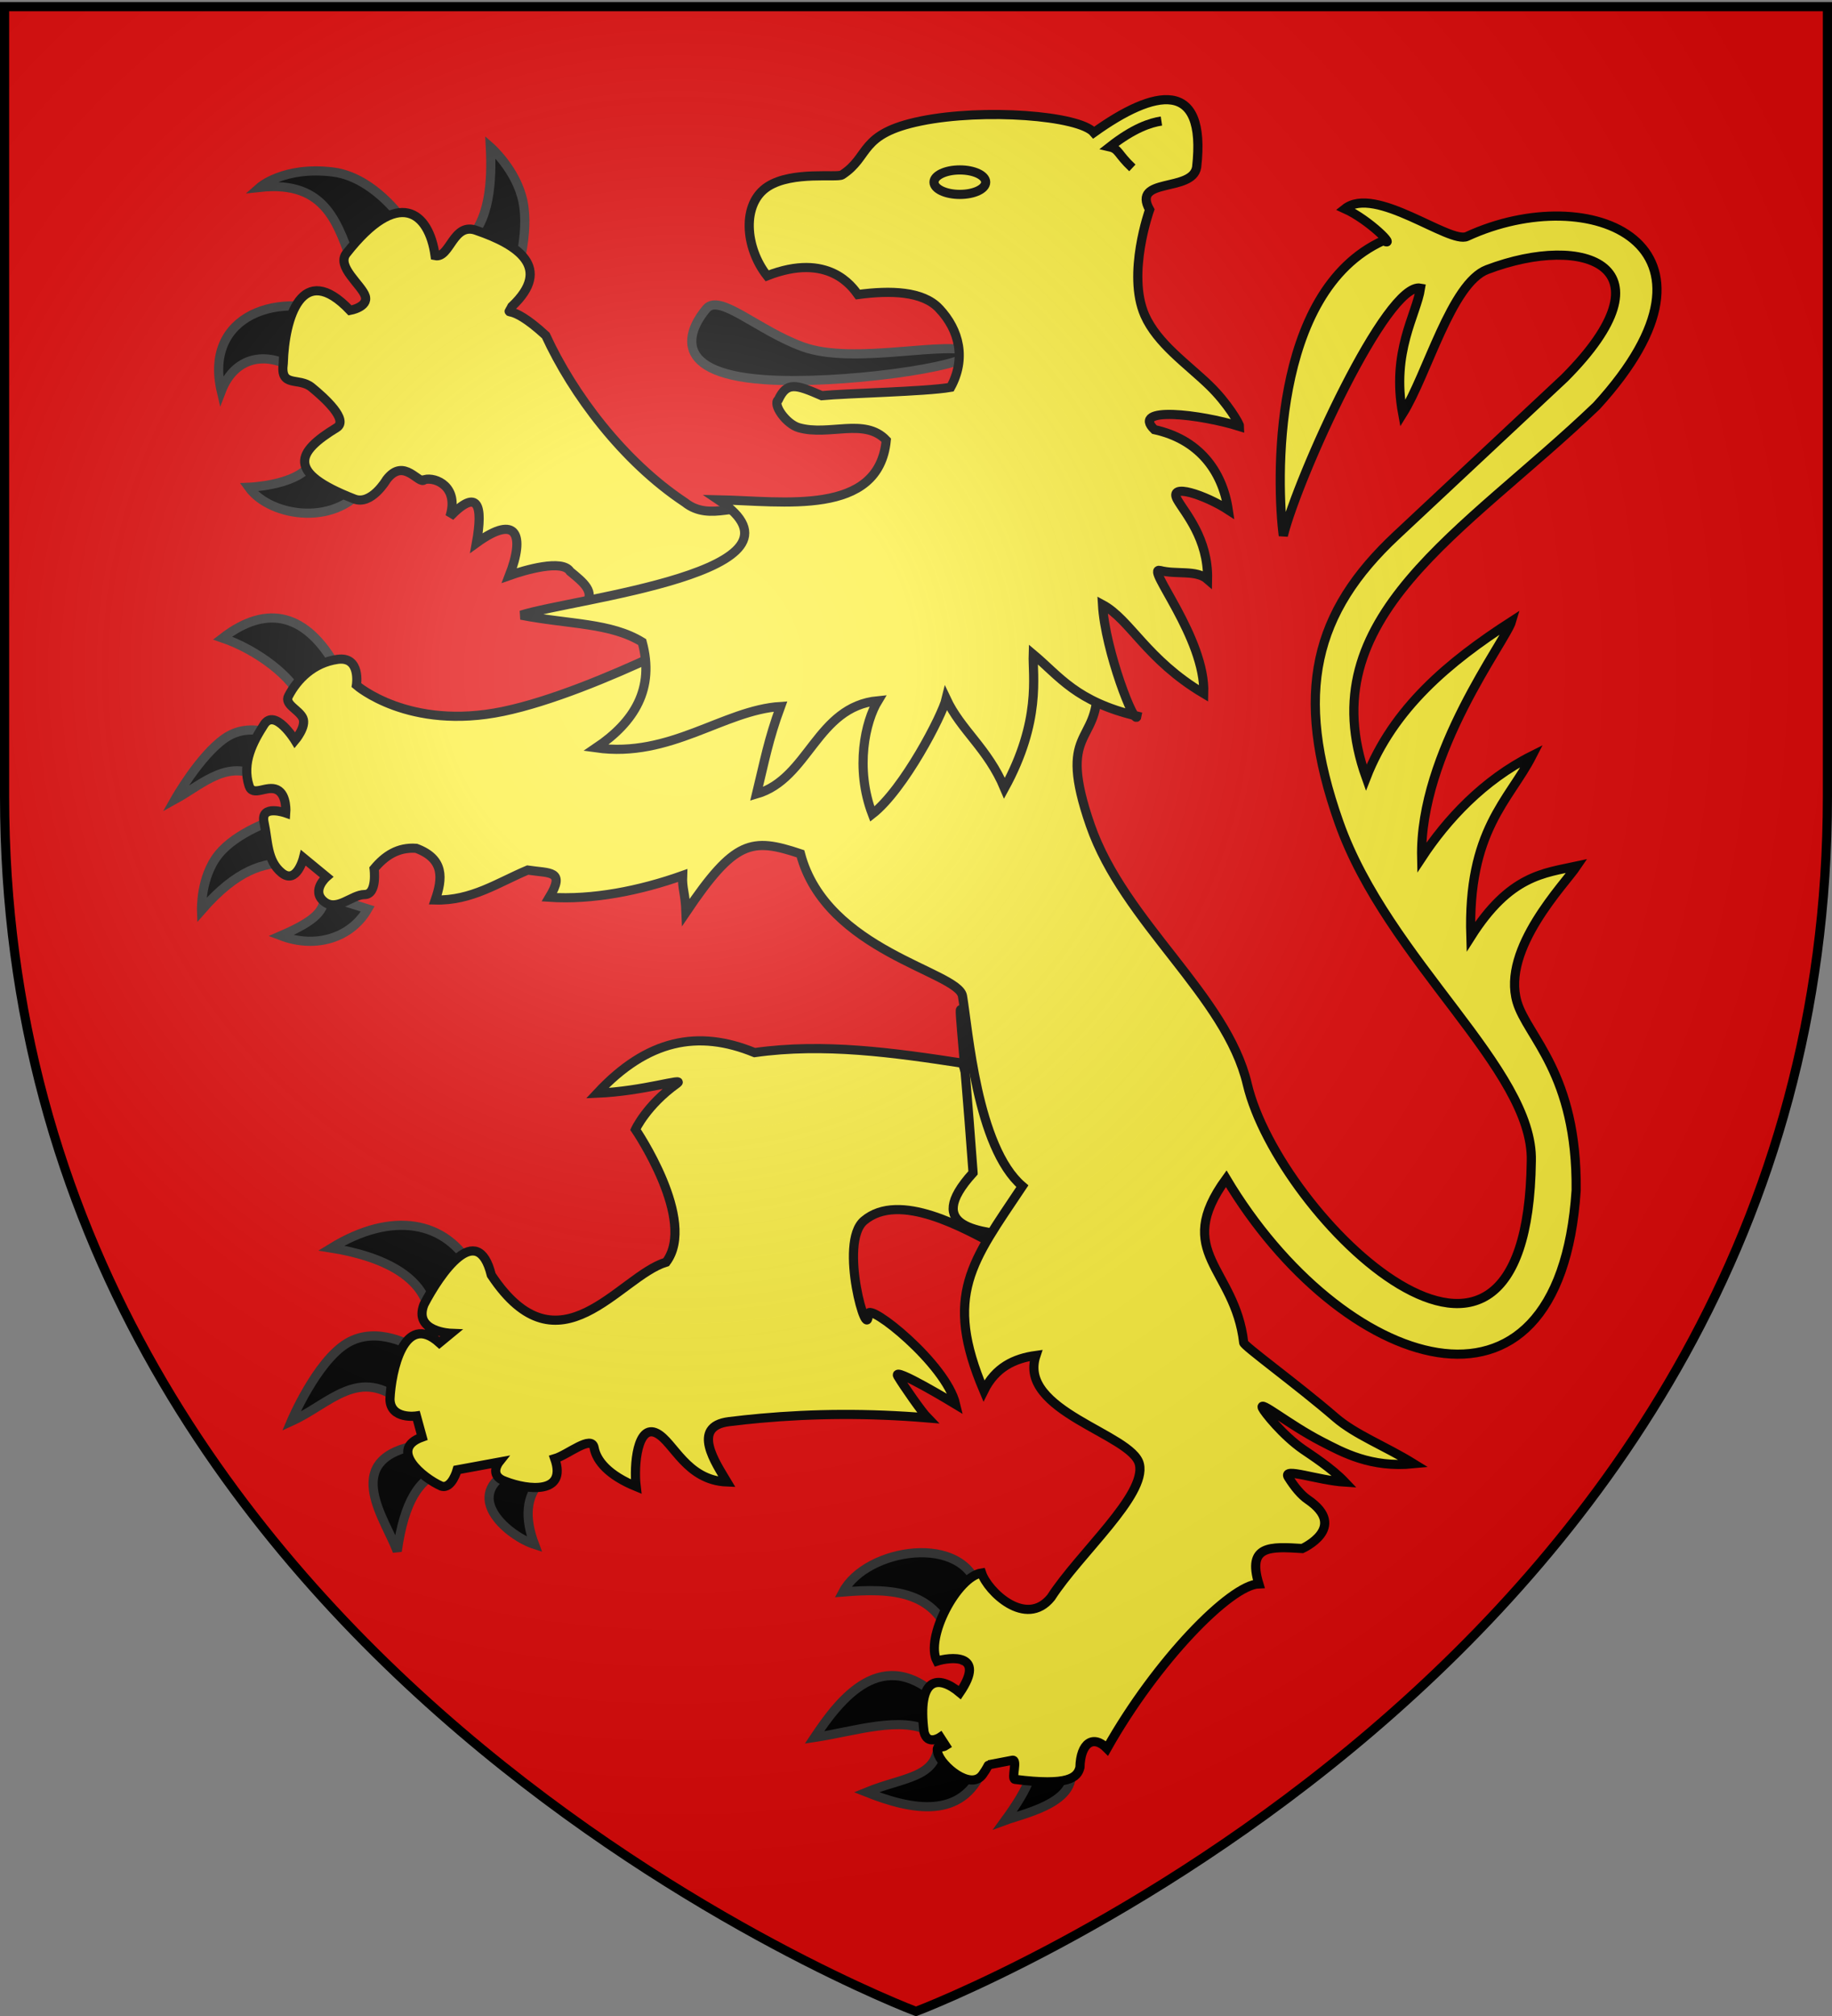 <svg xmlns="http://www.w3.org/2000/svg" xmlns:xlink="http://www.w3.org/1999/xlink" height="660" width="600" version="1.0"><rect width="100%" height="100%" fill="#808080" stroke="none"/><defs><radialGradient xlink:href="#a" id="b" gradientUnits="userSpaceOnUse" gradientTransform="matrix(1.353 0 0 1.349 -77.63 -85.747)" cx="221.445" cy="226.331" fx="221.445" fy="226.331" r="300"/><linearGradient id="a"><stop style="stop-color:white;stop-opacity:.314" offset="0"/><stop offset=".19" style="stop-color:white;stop-opacity:.251"/><stop style="stop-color:#6b6b6b;stop-opacity:.125" offset=".6"/><stop style="stop-color:black;stop-opacity:.125" offset="1"/></linearGradient></defs><g style="display:inline"><path style="fill:#e20909;fill-opacity:1;fill-rule:evenodd;stroke:none;stroke-width:1px;stroke-linecap:butt;stroke-linejoin:miter;stroke-opacity:1" d="M300 658.5s298.5-112.32 298.5-397.772V2.176H1.5v258.552C1.5 546.18 300 658.5 300 658.5z"/><path d="M120.31 157.959c-9.138 14.664-31.657 11.59-38.852 1.573 0 0 14.443-.536 19.54-6.636 6.916-8.278 8.225-9.015 9.24-7.212l10.071 12.275zM98.908 122.395c-9.815-7.667-21.651-6.79-26.437 5.665-5.822-24.94 19.041-33.614 40.285-24.234l-13.848 18.569zM115.903 87.775c-5.147-14.081-8.7-28.825-30.843-26.437 0 0 7.878-6.975 23.92-5.035 15.963 1.93 27.594 21.706 26.75 22.03l-19.827 9.442zM152.411 79.278c8.093-6.407 8.74-20.235 8.183-31.158 0 0 8.576 7.475 10.7 17.94 2.125 10.464-2.202 23.918-2.202 23.918l-16.68-10.7z" style="fill:#000;fill-opacity:1;fill-rule:evenodd;stroke:#313131;stroke-width:3;stroke-linecap:butt;stroke-linejoin:miter;stroke-miterlimit:4;stroke-dasharray:none;stroke-opacity:1;display:inline"/><path d="m202.452 203.594-11.015-5.43c3.995-4.254-.565-7.654-4.72-11.093-2.468-4.088-14.92-.425-19.895 1.342 5.102-13.098 2.612-20.364-10.788-10.657 2.25-12.438.532-18.103-8.672-8.628 3.074-9.784-4.643-13.048-8.326-12.114-1.743 2.034-6.643-7.582-12.432 0 0 0-5.036 8.655-10.7 6.295-22.308-8.71-18.778-15.295-5.666-23.29 4.08-2.487-3.934-9.756-8.183-13.218-4.248-3.462-10.385.315-9.284-7.868.44-14.817 6.1-33.911 21.873-17.31 0 0 6.098-1.102 4.977-4.682-1.121-3.58-9.461-9.638-6.235-13.887 17.033-21.813 27.106-13.831 29.112.63 4.956 1.023 5.861-11.252 13.69-8.183 13.206 4.54 24.982 12.064 11.44 24.845-1.97 4.095-1.62-2.23 11.12 9.49 8.83 19.2 25.283 41.194 45.562 54.645 8.436 6.755 18.564-1.08 24.152 3.439 5.588 4.518 9.067 7.348 9.067 7.348l-55.077 28.326z" style="fill:#fcef3c;fill-opacity:1;fill-rule:evenodd;stroke:#000;stroke-width:3;stroke-linecap:butt;stroke-linejoin:miter;stroke-miterlimit:4;stroke-dasharray:none;stroke-opacity:1;display:inline"/><path d="M140.776 434.626c1.219-16.6-16.304-23.479-32.27-26.038 19.797-12.137 37.643-9.162 46.29 6.9l-14.02 19.138zM132.319 459.55c-14.637-12.796-24.286.119-36.942 5.787 0 0 8.234-19.528 18.248-25.593 10.015-6.064 21.81 1.336 21.81 1.336l-3.116 18.47zM143.446 482.028c-5.914 2.754-10.977 8.909-13.353 25.815-3.593-10.032-18.434-29.266 5.174-34.44l8.179 8.625zM177.273 484.698c-5.036 5.133-5.497 12.227-2.226 20.92-8.125-2.588-23.312-15.069-8.902-23.59l11.128 2.67z" style="fill:#000;fill-opacity:1;fill-rule:evenodd;stroke:#313131;stroke-width:3;stroke-linecap:butt;stroke-linejoin:miter;stroke-miterlimit:4;stroke-dasharray:none;stroke-opacity:1;display:inline"/><path d="M247.133 344.604c-18.504-7.62-35.143-4.29-51.528 13.289 15.214-.627 29.039-5.27 26.143-3.202-9.998 7.14-13.626 15.08-13.626 15.08s20.288 29.737 10.06 43.427c-15.357 4.591-35.124 37.651-57.273 4.241-4.524-18.261-16.775-.539-22.047 9.604-3.554 9 8.833 9.464 8.833 9.464l-3.786 3.12c-11.626-10.515-15.804 9.432-16.193 18.436.157 6.767 8.657 5.503 8.657 5.503l1.893 6.905c-11.127 3.982.166 13.364 6.274 16.053 3.423 1.102 5.188-5.328 5.188-5.328l13.704-2.523s-3.474 4.385 2.033 6.274c7.646 2.983 20.316 4.238 16.229-7.396 4.253-1.253 12.088-7.99 12.885-3.578.782 4.33 4.774 9.024 13.769 12.708-.838-6.872.374-20.769 6.792-17.44 5.545 2.875 9.649 15.393 22.963 15.93-3.65-6.129-11.971-18.178.633-19.75 3.444-.429 6.925-.8 10.446-1.117 17.174-1.545 35.28-1.73 54.628-.107-1.88-1.922-7.644-10.154-9.768-13.684-2.14-3.555 18.939 9.237 18.939 9.237-3.135-13.302-28.642-33.572-28.642-29.537 0 10.193-9.866-23.401-1.377-30.576 11.608-9.81 33.229 2.765 42.86 7.778 4.644-5.144 11.976-13.38 9.008-19.068-5.75-11.018-14.937-24.761-19.593-40.273-22.439-3.437-45.447-6.68-68.104-3.47z" style="fill:#fcef3c;fill-opacity:1;fill-rule:evenodd;stroke:#000;stroke-width:3;stroke-linecap:butt;stroke-linejoin:miter;stroke-miterlimit:4;stroke-dasharray:none;stroke-opacity:1;display:inline"/><path d="M98.715 228.996c-2.746-7.213-14.342-16.197-25.819-20.113 14.96-11.536 27.727-7.555 37.223 9.456l-11.404 10.657zM86.697 255.478c-11.46-7.934-20.085 1.147-29.375 6.231 0 0 8.022-14.216 16.257-19.974 7.993-5.591 16.68-.945 16.68-.945l-3.562 14.688zM94.486 282.406c-8.078.077-16.677 2.032-28.485 15.578 0 0-.39-10.849 5.563-18.248 5.953-7.4 18.249-11.35 18.249-11.35l4.673 14.02zM106.334 293.115c-.166 4.687-2.173 7.96-14.34 13.222 11.302 4.32 22.948.831 28.45-8.769l-14.11-4.453zM336.169 575.438c3.926 2.518.848 9.78-6.987 20.532 6.9-2.542 28.562-6.782 19.45-21.423l-12.463.89zM307.348 570.71c-.496 11.546-11.385 10.998-23.59 16.023 14.93 5.934 31.386 9.072 38.168-7.676l-14.578-8.348zM305.013 567.04c-9.784-5.51-25.09-.2-38.278 1.78 8.453-12.69 22.43-30.82 41.393-12.463l-3.115 10.682zM312.58 540.78c-4.082-20.762-21.063-20.858-36.498-19.585 7.647-14.444 40.017-19.497 44.509-.445l-8.012 20.03z" style="fill:#000;fill-opacity:1;fill-rule:evenodd;stroke:#313131;stroke-width:3;stroke-linecap:butt;stroke-linejoin:miter;stroke-miterlimit:4;stroke-dasharray:none;stroke-opacity:1;display:inline"/><path d="M318.694 383.944c-16.83 18.517 2.865 19.275 14.843 20.87 4.567-5.149 3.981-11.315 1.293-16.467-23.239-44.675-23.302-101.828-16.136-4.403z" style="fill:#fcef3c;fill-opacity:1;fill-rule:evenodd;stroke:#000;stroke-width:3;stroke-linecap:butt;stroke-linejoin:miter;stroke-miterlimit:4;stroke-dasharray:none;stroke-opacity:1"/><path d="M242.255 200.732s-46.511 25.71-77.445 32.163c-30.933 6.454-48.07-8.573-48.07-8.573s1.559-9.57-6.23-8.457c-7.79 1.113-13.13 6.454-16.024 12.018-1.446 2.782 3.45 4.45 4.702 7.205 1.251 2.754-2.56 7.29-2.56 7.29s-6.592-10.712-10.153-5.148c-3.56 5.563-7.344 12.462-4.896 20.029 1.224 3.783 5.786-.334 9.152 1.28 3.366 1.613 2.865 7.621 2.865 7.621s-8.456-3.004-7.121 3.116c1.335 6.12.89 12.462 5.786 16.468s7.121-4.896 7.121-4.896l7.567 6.231s-5.119 4.451-.89 8.012c4.228 3.56 9.124-2.233 13.352-2.233 4.229 0 3.116-8.456 3.116-8.456 3.566-4.292 7.866-7.116 13.798-6.677 9.308 3.469 8.653 9.926 6.23 16.914 11.877.31 20.575-5.734 30.267-9.792 7.317 1.113 12.47-.003 7.121 8.901 14.102.947 29.655-2.154 43.619-7.12-.185 4.55.867 5.502 1.112 12.016 16.024-23.738 21.467-24.472 37.49-19.131 8.41 31.965 51.692 38.56 53.06 46.566 1.875 10.972 4.673 49.519 19.61 62.258-16.494 24.74-25.948 35.564-12.616 66.985 3.784-7.667 9.94-10.591 17.066-11.572-6.16 18.284 31.59 25.73 33.885 35.607 2.356 10.14-19.587 29.129-28.945 43.619-8.23 10.188-20.79-2.065-22.743-8.012-8.013 1.187-18.583 21.275-14.602 28.854 3.963-1.28 16.403-2.839 7.48 10.314-7.105-5.96-14.018-5.178-11.724 12.876 1.112 4.556 5.282 1.73 5.282 1.73l1.78 2.755c-1.656 1.062-3.26-.462-2.565 2.34 1.054 4.251 10.808 12.494 14.65 7.161 1.479-2.053 1.932-3.242 1.991-3.232l7.79-1.49c1.825-.35-.383 5.949.807 6.251 17.61 2.271 20.483-.57 21.32-3.892.189-8.173 4.421-10.766 8.863-6.246 16.14-28.673 40.39-53.513 49.726-53.86-3.864-12.706 3.714-12.215 14.243-11.573 0 0 15.241-6.83 1.78-16.023-2.172-1.483-4.331-4.083-6.367-7.329-2.102-3.353 9.68 1.069 18.542 1.617-4.34-4.584-11.281-9.012-13.695-10.684-6.699-4.64-12.742-12.259-13.323-13.571-1.263-2.851 8.655 5.428 19.256 10.9 7.098 3.665 16.222 8.738 30.3 7.34-9.44-5.845-19.056-9.44-25.659-15.143-12.474-10.775-30.582-23.868-30.032-24.54-2.828-24.537-23.374-29.362-5.727-53.63 37.3 62.488 109.134 87.993 114.61 3.783.383-38.291-15.977-50.178-19.362-61.645-5.144-17.427 15.714-38.737 19.584-44.508-10.715 2.327-21.92 2.972-34.717 23.144-1.13-34.861 12.59-44.675 20.058-59.269-15.94 7.976-27.982 20.982-36.165 33.425-.768-34.521 27.618-71.053 29.46-77.416-20.608 13.275-38.788 28.492-47.624 51.185-18.87-52.63 32.01-80.125 75.413-121.677 48.328-52.853-1.884-74.206-42.396-55.508-5.686 2.624-30.09-16.919-39.993-9.044 7.928 3.573 17.296 12.95 12.592 10.408-36.993 16.779-34.92 79.702-32.767 96.599 4.917-19.576 33.862-83.15 44.949-81.031-1.326 8.724-9.633 20.72-5.847 41.115 8.023-12.837 15.91-42.741 27.649-47.188 32.249-12.219 61.643-.933 25.382 35.47l-55.19 51.63c-26.618 24.901-33.751 51.363-18.694 93.914 16.042 45.335 63.73 80.733 62.98 110.827-1.308 97.694-82.774 18.399-93.023-25.148-6.832-29.023-40.337-52.91-51.408-84.789-11.072-31.88 2.67-26.26 2.225-44.954-.445-18.693-4.005-29.82-4.005-29.82l-113.053 5.34z" style="fill:#fcef3c;fill-opacity:1;fill-rule:evenodd;stroke:#000;stroke-width:3;stroke-linecap:butt;stroke-linejoin:miter;stroke-miterlimit:4;stroke-dasharray:none;stroke-opacity:1;display:inline"/><path d="M318.271 115.47c-1.699 4.773-43.665 10.52-67.98 8.813-32.994-2.315-23.39-18.094-18.884-23.29 4.294-4.95 16.741 7.116 31.39 12.507 16.996 6.254 48.532-2.473 55.474 1.97z" style="fill:#000;fill-opacity:1;fill-rule:evenodd;stroke:#313131;stroke-width:3;stroke-linecap:butt;stroke-linejoin:miter;stroke-miterlimit:4;stroke-dasharray:none;stroke-opacity:1;display:inline"/><path d="M307.57 100.993c-5.363-5.7-15.898-5.99-26.594-4.563-1.792-2.445-9.633-14.017-29.741-6.137-7.248-9.191-8.464-23.698.314-29.27 8.032-5.097 22.63-2.739 24.234-3.776 9.395-6.077 5.326-13.447 25.808-17.625 20.614-4.205 51.889-1.803 56.65 3.777 19.854-14.23 36.992-17.904 33.675 11.33-1.366 8.405-21.419 3.163-15.408 13.935 0 0-7.53 21-1.587 34.533 4.063 9.25 13.881 15.976 21.067 22.915 6.098 5.887 10.004 12.67 10.004 13.499-12.761-4.005-35.884-6.776-27.923 1.038 14.23 3.094 22.253 13.184 24.2 26.29-7.336-4.762-19.947-9.155-16.647-3.315 2.365 4.184 10.155 12.696 9.863 26.048-3.664-3.205-10.152-1.49-15.572-2.908-4.916-1.286 14.949 22.13 14.325 40.287-18.752-11.145-24.058-24.233-33.165-29.122.87 15.177 10.78 40.42 11.33 36.508-19.963-4.744-25.304-12.942-34.013-20.23-.232 6.955 2.7 21.763-9.405 43.833-5.496-13.065-14.239-18.925-19.091-29.267-1.29 5.396-13.837 29.655-24.204 37.733-5.742-15.09-2.28-30.364 1.852-37.109-20.178 1.937-22.59 25.551-39.77 30.532 2.594-10.635 3.916-17.933 7.869-28.64-18.71 1.182-36.055 16.977-60.427 13.533 12.616-8.507 19.244-19.41 15.107-34.62-10.368-6.358-23.656-5.72-39.656-8.811 16.664-5.39 99.868-14.257 64.613-37.767 21.079.414 52.542 5.654 54.983-19.513-7.078-7.507-18.726-1.251-28.64-4.092-4.18-1.197-8.693-7.665-6.709-9.146 2.813-5.943 5.67-5.07 14.22-1.336 8.123-.81 33.912-1.297 42.215-2.736 5.08-9.304 2.947-18.661-3.777-25.808z" style="fill:#fcef3c;fill-opacity:1;fill-rule:evenodd;stroke:#000;stroke-width:3;stroke-linecap:butt;stroke-linejoin:miter;stroke-miterlimit:4;stroke-dasharray:none;stroke-opacity:1;display:inline"/><path d="M322.816 59.64c.004 2.213-3.784 4.008-8.456 4.008-4.673 0-8.46-1.795-8.457-4.008-.003-2.214 3.784-4.009 8.457-4.009 4.672 0 8.46 1.795 8.456 4.009z" style="fill:#fcef3c;fill-opacity:1;fill-rule:evenodd;stroke:#000;stroke-width:3;stroke-linecap:butt;stroke-linejoin:miter;stroke-miterlimit:4;stroke-dasharray:none;stroke-opacity:1;display:inline"/><path d="M370.86 54.964c-4.86-4.543-4.361-6.184-7.406-6.877 7.84-6.162 13.306-7.925 16.928-8.464" style="fill:none;fill-opacity:.75;fill-rule:evenodd;stroke:#000;stroke-width:3;stroke-linecap:butt;stroke-linejoin:miter;stroke-miterlimit:4;stroke-dasharray:none;stroke-opacity:1"/></g><path d="M300 658.5s298.5-112.32 298.5-397.772V2.176H1.5v258.552C1.5 546.18 300 658.5 300 658.5z" style="opacity:1;fill:url(#b);fill-opacity:1;fill-rule:evenodd;stroke:none;stroke-width:1px;stroke-linecap:butt;stroke-linejoin:miter;stroke-opacity:1"/><path d="M300 658.5S1.5 546.18 1.5 260.728V2.176h597v258.552C598.5 546.18 300 658.5 300 658.5z" style="opacity:1;fill:none;fill-opacity:1;fill-rule:evenodd;stroke:#000;stroke-width:3;stroke-linecap:butt;stroke-linejoin:miter;stroke-miterlimit:4;stroke-dasharray:none;stroke-opacity:1"/></svg>